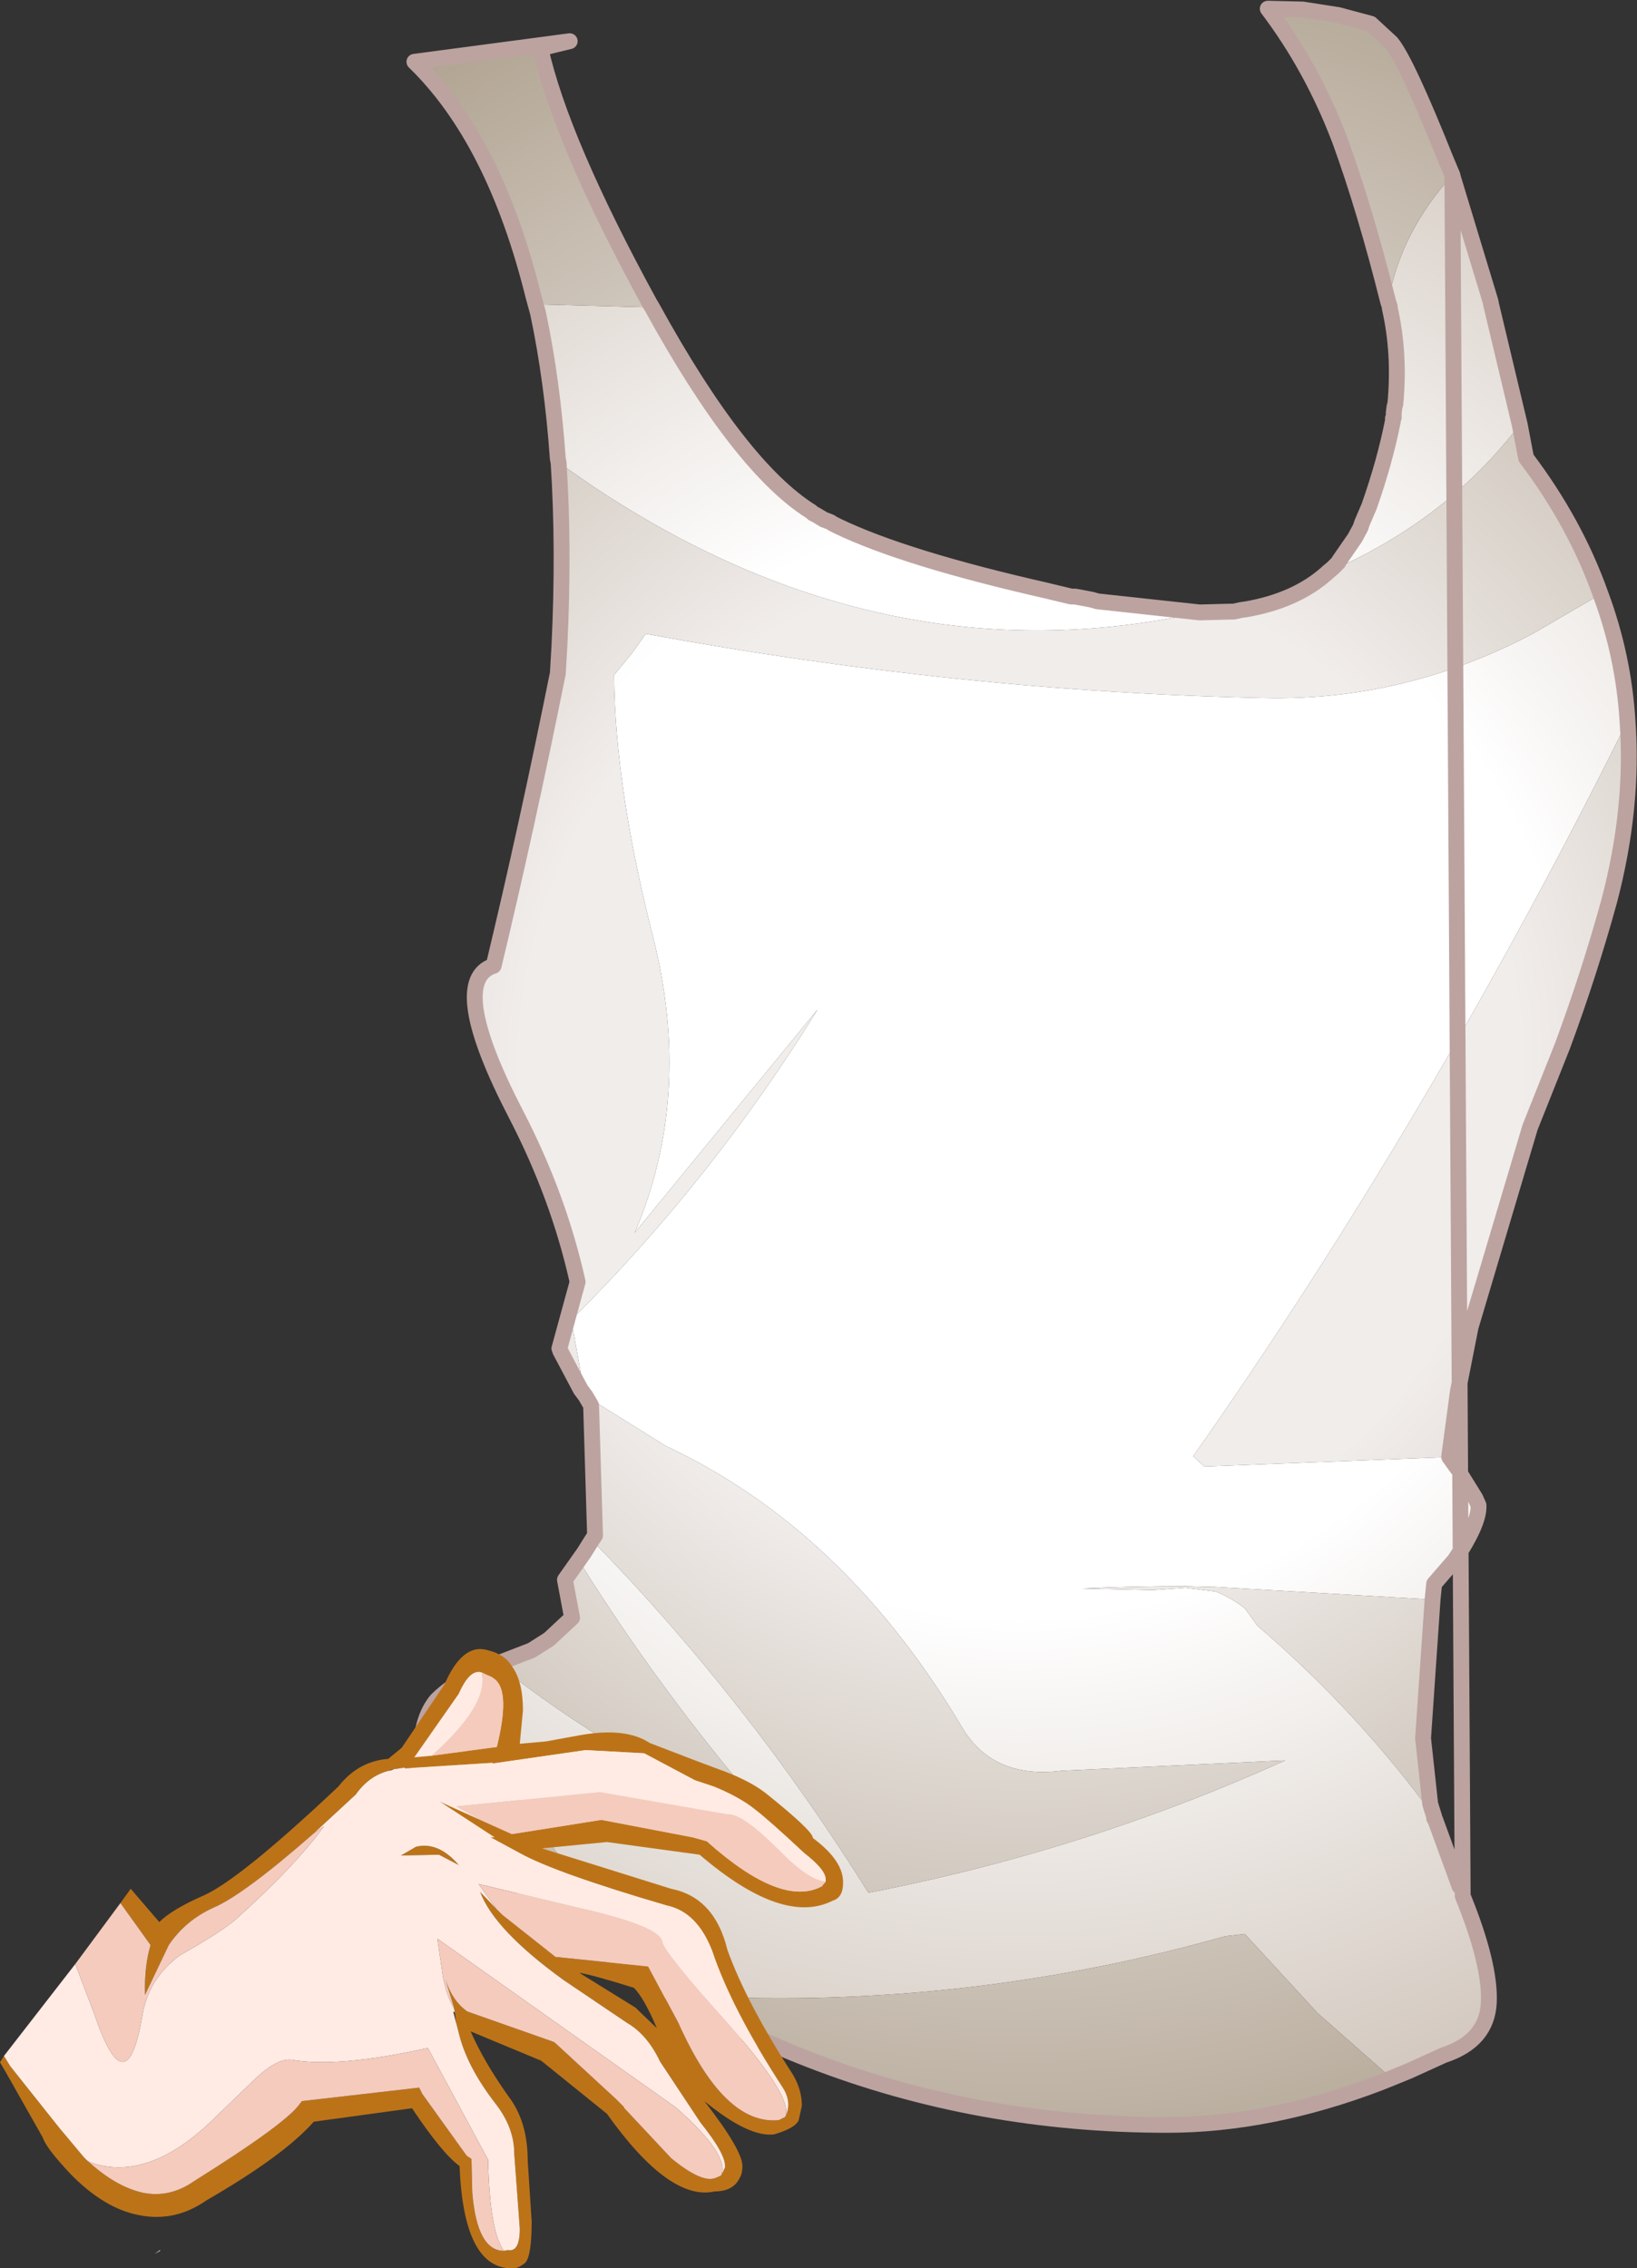<?xml version="1.0" encoding="UTF-8" standalone="no"?>
<svg xmlns:xlink="http://www.w3.org/1999/xlink" height="143.15px" width="103.3px" xmlns="http://www.w3.org/2000/svg">
  <rect width="100%" height="100%" fill="#333333" stroke="none"/>
  <g transform="matrix(1.0, 0.0, 0.0, 1.0, 51.4, 71.8)">
    <path d="M40.25 -60.75 L40.3 -60.55 40.45 -60.1 42.65 -52.8 42.7 -52.55 44.5 -45.0 Q39.9 -38.95 32.4 -35.7 L32.7 -35.95 33.05 -36.3 33.1 -36.4 34.1 -37.85 34.35 -38.35 34.45 -38.5 34.55 -38.8 35.0 -39.85 36.45 -45.15 36.5 -45.25 36.5 -45.4 36.55 -45.45 36.6 -45.85 36.65 -46.3 36.3 -52.35 36.3 -52.45 36.2 -52.75 Q36.95 -57.1 40.25 -60.75 M49.6 -34.3 Q51.05 -30.4 51.3 -26.3 38.85 -1.2 23.9 20.1 L24.6 20.75 40.05 20.15 40.55 20.85 40.65 20.95 40.7 21.05 40.75 21.2 40.8 21.3 41.7 22.75 41.9 23.15 41.9 23.2 41.9 23.25 41.9 23.3 Q41.9 24.4 40.4 26.65 L39.1 28.15 39.0 29.15 25.3 28.35 23.4 28.3 Q20.0 28.3 16.9 28.45 L21.35 28.55 23.4 28.4 25.35 28.65 Q26.4 29.1 27.15 29.7 L27.95 30.8 Q34.3 36.25 39.1 42.85 L39.1 42.95 39.15 43.0 40.7 47.25 40.8 47.55 40.9 47.75 40.9 47.85 Q42.65 52.15 42.55 54.55 42.45 57.0 39.7 57.9 L37.5 58.9 36.4 59.35 31.75 55.25 27.15 50.25 25.9 50.4 Q8.9 55.2 -8.75 54.1 L-9.45 53.45 Q-17.8 44.75 -22.25 34.25 -21.35 33.7 -20.05 33.2 -12.4 39.3 -3.25 43.05 L-2.95 43.15 Q-2.95 42.8 -3.1 42.65 -9.7 35.0 -14.9 26.65 L-14.55 26.2 -14.05 25.4 Q-4.15 35.55 3.4 47.65 17.1 45.0 29.7 39.3 L15.6 39.95 Q11.25 40.5 9.3 37.2 1.9 24.75 -9.4 19.45 L-14.45 16.3 -14.5 16.25 -15.35 11.5 Q-6.45 2.65 0.2 -8.1 L-11.35 6.0 Q-7.65 -2.65 -10.2 -12.7 -12.6 -22.15 -12.65 -29.2 L-11.5 -30.6 -10.65 -31.8 Q9.2 -28.15 28.4 -27.75 37.3 -27.55 45.4 -31.85 L49.6 -34.3 M-16.15 -42.6 L-16.2 -42.85 -17.35 -51.4 -17.45 -52.05 -17.6 -52.6 -10.25 -52.4 Q-4.7 -42.3 -0.2 -39.5 L-0.1 -39.4 0.1 -39.3 0.6 -39.0 0.75 -38.95 1.0 -38.85 1.15 -38.75 Q1.25 -38.7 1.45 -38.6 L14.75 -34.5 14.95 -34.45 15.65 -34.3 16.2 -34.15 16.45 -34.15 16.65 -34.1 17.0 -34.05 17.25 -34.0 17.5 -33.95 17.85 -33.85 24.3 -33.15 Q4.55 -28.8 -13.9 -41.05 L-16.15 -42.6 M36.3 -52.35 Q36.95 -49.5 36.65 -46.3 36.95 -49.5 36.3 -52.35 M35.0 -39.85 Q36.0 -42.7 36.5 -45.25 36.0 -42.7 35.0 -39.85 M-16.2 -42.85 Q-16.55 -47.8 -17.45 -52.05 -16.55 -47.8 -16.2 -42.85 M1.45 -38.6 Q5.7 -36.55 14.75 -34.5 5.7 -36.55 1.45 -38.6 M14.95 -34.45 L16.2 -34.15 14.95 -34.45 M41.7 22.75 L41.9 23.2 41.9 23.3 41.9 23.2 41.7 22.75" fill="url(#gradient0)" fill-rule="evenodd" stroke="none"/>
    <path d="M44.5 -45.0 L44.9 -42.9 Q48.0 -38.8 49.6 -34.3 L45.4 -31.85 Q37.3 -27.55 28.4 -27.75 9.2 -28.15 -10.65 -31.8 L-11.5 -30.6 -12.65 -29.2 Q-12.6 -22.15 -10.2 -12.7 -7.65 -2.65 -11.35 6.0 L0.2 -8.1 Q-6.45 2.65 -15.35 11.5 L-14.5 16.25 -14.75 15.9 -16.05 13.45 -16.05 13.4 -16.1 13.3 -14.95 9.1 Q-16.15 3.7 -18.85 -1.5 -23.2 -9.9 -20.25 -10.85 -18.15 -19.6 -16.2 -29.3 L-16.1 -31.0 Q-15.8 -37.2 -16.15 -42.6 L-13.9 -41.05 Q4.55 -28.8 24.3 -33.15 L26.2 -33.2 26.45 -33.2 26.9 -33.3 27.25 -33.35 Q30.4 -33.9 32.35 -35.65 L32.4 -35.7 Q39.9 -38.95 44.5 -45.0 M51.3 -26.3 Q51.7 -20.85 50.15 -14.95 48.9 -10.4 47.2 -5.8 L45.15 -0.65 41.4 11.95 40.6 16.0 40.05 20.1 40.05 20.15 24.6 20.75 23.9 20.1 Q38.85 -1.2 51.3 -26.3 M39.0 29.15 L38.4 37.9 38.85 42.05 39.1 42.85 Q34.3 36.25 27.95 30.8 L27.15 29.7 Q26.4 29.1 25.35 28.65 L23.4 28.4 21.35 28.55 16.9 28.45 Q20.0 28.3 23.4 28.3 L25.3 28.35 39.0 29.15 M36.4 59.35 L35.65 59.65 Q28.7 62.3 22.25 62.3 -1.65 62.3 -20.05 45.9 L-25.4 40.6 -24.85 39.8 -24.85 39.0 Q-24.85 36.7 -23.85 35.5 -23.25 34.9 -22.25 34.25 -17.8 44.75 -9.45 53.45 L-8.75 54.1 Q8.9 55.2 25.9 50.4 L27.15 50.25 31.75 55.25 36.4 59.35 M-20.05 33.2 L-17.85 32.35 -16.75 31.65 -16.0 30.95 -15.3 30.3 -15.75 27.9 -14.55 26.2 -14.9 26.65 Q-9.7 35.0 -3.1 42.65 -2.95 42.8 -2.95 43.15 L-3.25 43.05 Q-12.4 39.3 -20.05 33.2 M-14.05 25.4 L-13.85 25.1 -14.1 16.9 -14.45 16.3 -9.4 19.45 Q1.9 24.75 9.3 37.2 11.25 40.5 15.6 39.95 L29.7 39.3 Q17.1 45.0 3.4 47.65 -4.15 35.55 -14.05 25.4 M-17.6 -52.6 L-17.75 -53.15 Q-20.2 -63.0 -25.25 -67.9 L-15.45 -69.2 -17.3 -68.75 Q-16.0 -62.9 -10.4 -52.65 L-10.25 -52.4 -17.6 -52.6 M36.45 -45.15 L36.55 -45.75 36.6 -46.15 36.65 -46.3 36.6 -45.85 36.55 -45.45 36.55 -45.75 36.55 -45.45 36.5 -45.4 36.5 -45.25 36.45 -45.15 M36.2 -52.75 Q34.75 -58.55 33.15 -62.95 31.4 -67.55 28.6 -71.25 L28.7 -71.25 30.8 -71.2 33.05 -70.85 35.1 -70.3 36.4 -69.1 Q37.35 -67.95 39.85 -61.7 L40.25 -60.75 Q36.95 -57.1 36.2 -52.75" fill="url(#gradient1)" fill-rule="evenodd" stroke="none"/>
    <path d="M-41.3 70.25 L-41.65 70.45 -41.3 70.2 -41.3 70.25" fill="#ffffff" fill-rule="evenodd" stroke="none"/>
    <path d="M40.25 -60.75 L40.3 -60.55 42.65 -52.8 42.7 -52.55 44.5 -45.0 44.9 -42.9 Q48.0 -38.8 49.6 -34.3 51.05 -30.4 51.3 -26.3 51.7 -20.85 50.15 -14.95 48.9 -10.4 47.2 -5.8 L45.15 -0.65 41.4 11.95 40.6 16.0 40.05 20.1 40.05 20.15 40.55 20.85 40.65 20.95 40.7 21.05 40.75 21.2 40.8 21.3 41.7 22.75 41.9 23.2 41.9 23.3 Q41.9 24.4 40.4 26.65 L39.1 28.15 39.0 29.15 38.4 37.9 38.85 42.05 39.1 42.85 39.1 42.95 39.15 43.0 40.7 47.25 M40.9 47.75 L40.9 47.85 Q42.65 52.15 42.55 54.55 42.45 57.0 39.7 57.9 L37.5 58.9 36.4 59.35 35.65 59.65 Q28.7 62.3 22.25 62.3 -1.65 62.3 -20.05 45.9 L-25.4 40.6 -24.85 39.8 -24.85 39.0 Q-24.85 36.7 -23.85 35.5 -23.25 34.9 -22.25 34.25 -21.35 33.7 -20.05 33.2 L-17.85 32.35 -16.75 31.65 -16.0 30.95 -15.3 30.3 -15.75 27.9 -14.55 26.2 -14.05 25.4 -13.85 25.1 -14.1 16.9 -14.45 16.3 -14.75 15.9 -16.05 13.45 -16.05 13.4 -16.1 13.3 -14.95 9.1 Q-16.15 3.7 -18.85 -1.5 -23.2 -9.9 -20.25 -10.85 -18.15 -19.6 -16.2 -29.3 L-16.1 -31.0 Q-15.8 -37.2 -16.15 -42.6 L-16.2 -42.85 Q-16.55 -47.8 -17.45 -52.05 L-17.6 -52.6 -17.75 -53.15 Q-20.2 -63.0 -25.25 -67.9 L-15.45 -69.2 -17.3 -68.75 Q-16.0 -62.9 -10.4 -52.65 L-10.25 -52.4 Q-4.7 -42.3 -0.2 -39.5 L-0.1 -39.4 0.1 -39.3 0.6 -39.0 0.75 -38.95 1.0 -38.85 1.15 -38.75 Q1.25 -38.7 1.45 -38.6 5.7 -36.55 14.75 -34.5 L14.95 -34.45 16.2 -34.15 16.45 -34.15 17.25 -34.0 17.5 -33.95 17.85 -33.85 24.3 -33.15 26.2 -33.2 26.45 -33.2 26.9 -33.3 27.25 -33.35 Q30.4 -33.9 32.35 -35.65 L32.4 -35.7 32.7 -35.95 33.05 -36.3 33.1 -36.4 34.1 -37.85 34.45 -38.5 34.55 -38.8 35.0 -39.85 Q36.0 -42.7 36.5 -45.25 L36.5 -45.4 36.55 -45.45 36.55 -45.75 36.6 -46.15 36.65 -46.3 Q36.95 -49.5 36.3 -52.35 L36.3 -52.45 36.2 -52.75 Q34.75 -58.55 33.15 -62.95 31.4 -67.55 28.6 -71.25 L28.7 -71.25 30.8 -71.2 33.05 -70.85 35.1 -70.3 36.4 -69.1 Q37.35 -67.95 39.85 -61.7 L40.25 -60.75 Z" fill="none" stroke="#bca3a0" stroke-linecap="round" stroke-linejoin="round" stroke-width="1.0"/>
    <path d="M-21.0 33.75 Q-21.75 33.5 -22.45 35.1 L-25.25 39.1 -24.15 39.0 -20.05 38.45 Q-19.2 35.0 -20.15 34.2 L-20.35 34.05 -21.0 33.75 M0.7 46.95 L0.7 46.8 Q0.7 46.2 -0.65 45.15 -2.9 43.05 -3.75 42.4 -4.75 41.6 -6.35 40.95 L-7.55 40.55 -10.75 38.85 -14.45 38.65 -20.35 39.5 -20.3 39.45 -25.85 39.8 -25.85 39.75 -26.55 39.85 -26.8 39.9 -26.85 39.95 Q-28.1 40.25 -28.95 41.45 L-31.6 43.9 Q-36.05 47.8 -37.95 48.6 -39.7 49.4 -40.75 50.95 L-42.25 54.1 Q-42.3 52.3 -41.9 50.95 L-43.8 48.3 -43.15 47.4 -41.35 49.5 Q-40.55 48.7 -38.5 47.8 -36.2 46.75 -30.05 40.95 -28.8 39.35 -26.9 39.2 L-26.05 38.5 -23.35 34.5 Q-22.2 31.85 -20.6 32.35 -19.55 32.6 -19.1 33.35 -18.4 34.3 -18.4 36.15 L-18.6 38.25 -16.95 38.1 -14.75 37.7 Q-11.9 37.2 -10.4 38.2 L-7.4 39.35 -6.2 39.8 Q-4.2 40.5 -3.1 41.35 -0.1 43.75 -0.1 44.2 1.85 45.65 1.8 47.05 1.8 47.95 1.15 48.15 -2.0 49.75 -7.25 45.25 L-13.1 44.45 -17.2 44.85 -9.05 47.4 Q-6.3 47.95 -5.5 51.25 -4.3 54.6 -1.35 59.15 -0.8 60.1 -0.8 61.1 L-1.0 62.0 Q-1.2 62.5 -2.55 62.9 -4.15 63.1 -6.95 60.8 -4.55 63.9 -4.55 64.9 -4.55 65.35 -4.7 65.6 -5.1 66.5 -6.3 66.5 -9.15 67.15 -13.1 61.6 L-17.25 58.25 -21.7 56.4 Q-20.9 58.25 -19.35 60.45 -18.1 62.05 -18.1 64.55 L-17.85 68.4 Q-17.85 70.55 -18.25 71.0 -18.8 71.45 -19.25 71.35 -22.15 71.2 -22.4 64.9 -23.5 64.1 -25.4 61.25 L-31.6 62.1 Q-33.5 64.25 -38.35 67.05 -40.35 68.45 -42.6 68.0 -44.8 67.6 -46.95 65.4 -48.5 63.75 -48.7 63.1 L-51.05 58.95 -51.4 58.35 -51.15 57.95 -50.75 58.6 -47.65 62.5 -46.1 64.35 -45.9 64.55 Q-44.05 66.25 -42.3 66.6 -40.65 66.9 -39.15 65.85 -33.4 62.25 -32.5 61.0 L-32.35 60.8 -24.95 59.95 -24.75 60.35 -21.95 64.25 -21.65 64.45 -21.6 66.55 Q-21.3 70.25 -19.6 70.25 L-19.35 70.2 Q-18.6 70.35 -18.6 68.85 L-18.95 64.1 Q-18.95 62.5 -20.1 61.0 -21.85 58.75 -22.4 56.7 L-22.6 55.95 -22.7 55.2 -22.75 54.95 -22.75 54.9 -23.3 53.1 Q-22.85 54.5 -21.9 55.15 L-16.5 57.05 -16.4 57.1 -12.55 60.65 -12.05 61.15 -12.0 61.25 -9.05 64.4 Q-7.1 66.0 -6.25 65.65 L-5.9 65.5 -5.65 65.0 Q-5.55 64.2 -7.2 62.15 L-9.75 58.3 Q-10.55 56.6 -11.85 55.85 L-15.85 53.15 Q-20.2 50.0 -21.1 47.6 L-20.05 48.7 -19.7 49.05 -16.35 51.7 -10.5 52.3 -8.6 55.85 Q-5.7 62.35 -2.25 62.0 L-1.85 61.8 Q-1.4 60.9 -2.0 59.95 -5.25 54.95 -6.45 51.35 -7.4 48.85 -9.35 48.45 -16.35 46.4 -18.6 45.15 L-20.45 44.15 -20.2 44.15 -23.65 41.9 -21.1 43.05 -19.1 43.95 -13.45 43.05 -7.7 44.15 -6.8 44.4 Q-2.1 48.6 0.45 47.25 L0.7 46.95 M-25.15 44.75 Q-23.75 44.4 -22.45 45.9 L-23.7 45.25 -26.1 45.3 -25.15 44.75 M-9.95 56.2 Q-10.75 54.3 -11.4 53.65 -13.95 52.85 -14.85 52.7 L-11.3 54.9 -9.95 56.2" fill="#bc7318" fill-rule="evenodd" stroke="none"/>
    <path d="M-24.15 39.0 L-25.25 39.1 -22.45 35.1 Q-21.75 33.5 -21.0 33.75 -20.55 35.8 -24.15 39.0 M-26.55 39.85 L-25.85 39.75 -25.85 39.8 -20.3 39.45 -20.35 39.5 -14.45 38.65 -10.75 38.85 -7.55 40.55 -6.35 40.95 Q-4.75 41.6 -3.75 42.4 -2.9 43.05 -0.65 45.15 0.7 46.2 0.7 46.8 L0.7 46.95 Q-0.4 46.85 -2.25 44.95 -4.6 42.6 -5.5 42.7 L-13.55 41.3 -22.6 42.2 -21.1 43.05 -23.65 41.9 -20.2 44.15 -20.45 44.15 -18.6 45.15 Q-16.35 46.4 -9.35 48.45 -7.4 48.85 -6.45 51.35 -5.25 54.95 -2.0 59.95 -1.4 60.9 -1.85 61.8 -1.3 60.65 -5.3 56.1 -9.55 51.35 -9.6 50.75 -9.75 49.75 -14.9 48.6 L-21.2 47.1 -20.05 48.7 -21.1 47.6 Q-20.2 50.0 -15.85 53.15 L-11.85 55.85 Q-10.55 56.6 -9.75 58.3 L-7.2 62.15 Q-5.55 64.2 -5.65 65.0 L-5.9 65.5 Q-5.3 64.25 -8.75 61.2 L-23.8 50.55 -23.45 52.95 Q-23.2 54.2 -22.75 54.95 L-22.7 55.2 -22.8 55.15 -22.4 56.7 Q-21.85 58.75 -20.1 61.0 -18.95 62.5 -18.95 64.1 L-18.6 68.85 Q-18.6 70.35 -19.35 70.2 L-19.6 70.25 Q-20.5 69.05 -20.6 64.5 L-24.4 57.45 Q-30.05 58.7 -32.95 58.2 -33.85 58.05 -35.25 59.35 L-38.1 62.1 Q-42.15 65.95 -45.75 64.65 L-45.9 64.55 -46.1 64.35 -47.65 62.5 -50.75 58.6 -51.15 57.95 -46.65 52.15 -45.45 55.3 Q-43.4 61.35 -42.4 55.3 -42.0 53.05 -40.05 51.6 -37.65 50.25 -36.6 49.4 -32.8 46.0 -30.95 43.45 L-31.6 43.9 -28.95 41.45 Q-28.1 40.25 -26.85 39.95 L-26.65 39.9 -26.55 39.85 M-25.15 44.75 L-26.1 45.3 -23.7 45.25 -22.45 45.9 Q-23.75 44.4 -25.15 44.75" fill="#ffebe3" fill-rule="evenodd" stroke="none"/>
    <path d="M-21.0 33.75 L-20.35 34.05 -20.15 34.2 Q-19.2 35.0 -20.05 38.45 L-24.15 39.0 Q-20.55 35.8 -21.0 33.75 M0.7 46.95 L0.45 47.25 Q-2.1 48.6 -6.8 44.4 L-7.7 44.15 -13.45 43.05 -19.1 43.95 -21.1 43.05 -22.6 42.2 -13.55 41.3 -5.5 42.7 Q-4.6 42.6 -2.25 44.95 -0.4 46.85 0.7 46.95 M-1.85 61.8 L-2.25 62.0 Q-5.7 62.35 -8.6 55.85 L-10.5 52.3 -16.35 51.7 -19.7 49.05 -20.05 48.7 -21.2 47.1 -14.9 48.6 Q-9.75 49.75 -9.6 50.75 -9.55 51.35 -5.3 56.1 -1.3 60.65 -1.85 61.8 M-5.9 65.5 L-6.25 65.65 Q-7.1 66.0 -9.05 64.4 L-12.0 61.25 -12.05 61.15 -12.55 60.65 -16.4 57.1 -16.5 57.05 -21.9 55.15 Q-22.85 54.5 -23.3 53.1 L-22.75 54.9 -22.75 54.95 Q-23.2 54.2 -23.45 52.95 L-23.8 50.55 -8.75 61.2 Q-5.3 64.25 -5.9 65.5 M-19.6 70.25 Q-21.3 70.25 -21.6 66.55 L-21.65 64.45 -21.95 64.25 -24.75 60.35 -24.95 59.95 -32.35 60.8 -32.5 61.0 Q-33.4 62.25 -39.15 65.85 -40.65 66.9 -42.3 66.6 -44.05 66.25 -45.9 64.55 L-45.75 64.65 Q-42.15 65.95 -38.1 62.1 L-35.25 59.35 Q-33.85 58.05 -32.95 58.2 -30.05 58.7 -24.4 57.45 L-20.6 64.5 Q-20.5 69.05 -19.6 70.25 M-43.8 48.3 L-41.9 50.95 Q-42.3 52.3 -42.25 54.1 L-40.75 50.95 Q-39.7 49.4 -37.95 48.6 -36.05 47.8 -31.6 43.9 L-30.95 43.45 Q-32.8 46.0 -36.6 49.4 -37.65 50.25 -40.05 51.6 -42.0 53.05 -42.4 55.3 -43.4 61.35 -45.45 55.3 L-46.65 52.15 -43.8 48.3" fill="#f4cbbd" fill-rule="evenodd" stroke="none"/>
  </g>
  <defs>
    <radialGradient cx="0" cy="0" gradientTransform="matrix(0.09, 0.0, 0.0, 0.09, 13.0, -4.5)" gradientUnits="userSpaceOnUse" id="gradient0" r="819.2" spreadMethod="pad">
      <stop offset="0.471" stop-color="#ffffff"/>
      <stop offset="1.0" stop-color="#cbbfb4"/>
    </radialGradient>
    <radialGradient cx="0" cy="0" gradientTransform="matrix(0.09, 0.0, 0.0, 0.09, 13.0, -4.5)" gradientUnits="userSpaceOnUse" id="gradient1" r="819.2" spreadMethod="pad">
      <stop offset="0.427" stop-color="#f1edeb"/>
      <stop offset="1.0" stop-color="#b1a492"/>
    </radialGradient>
  </defs>
</svg>
